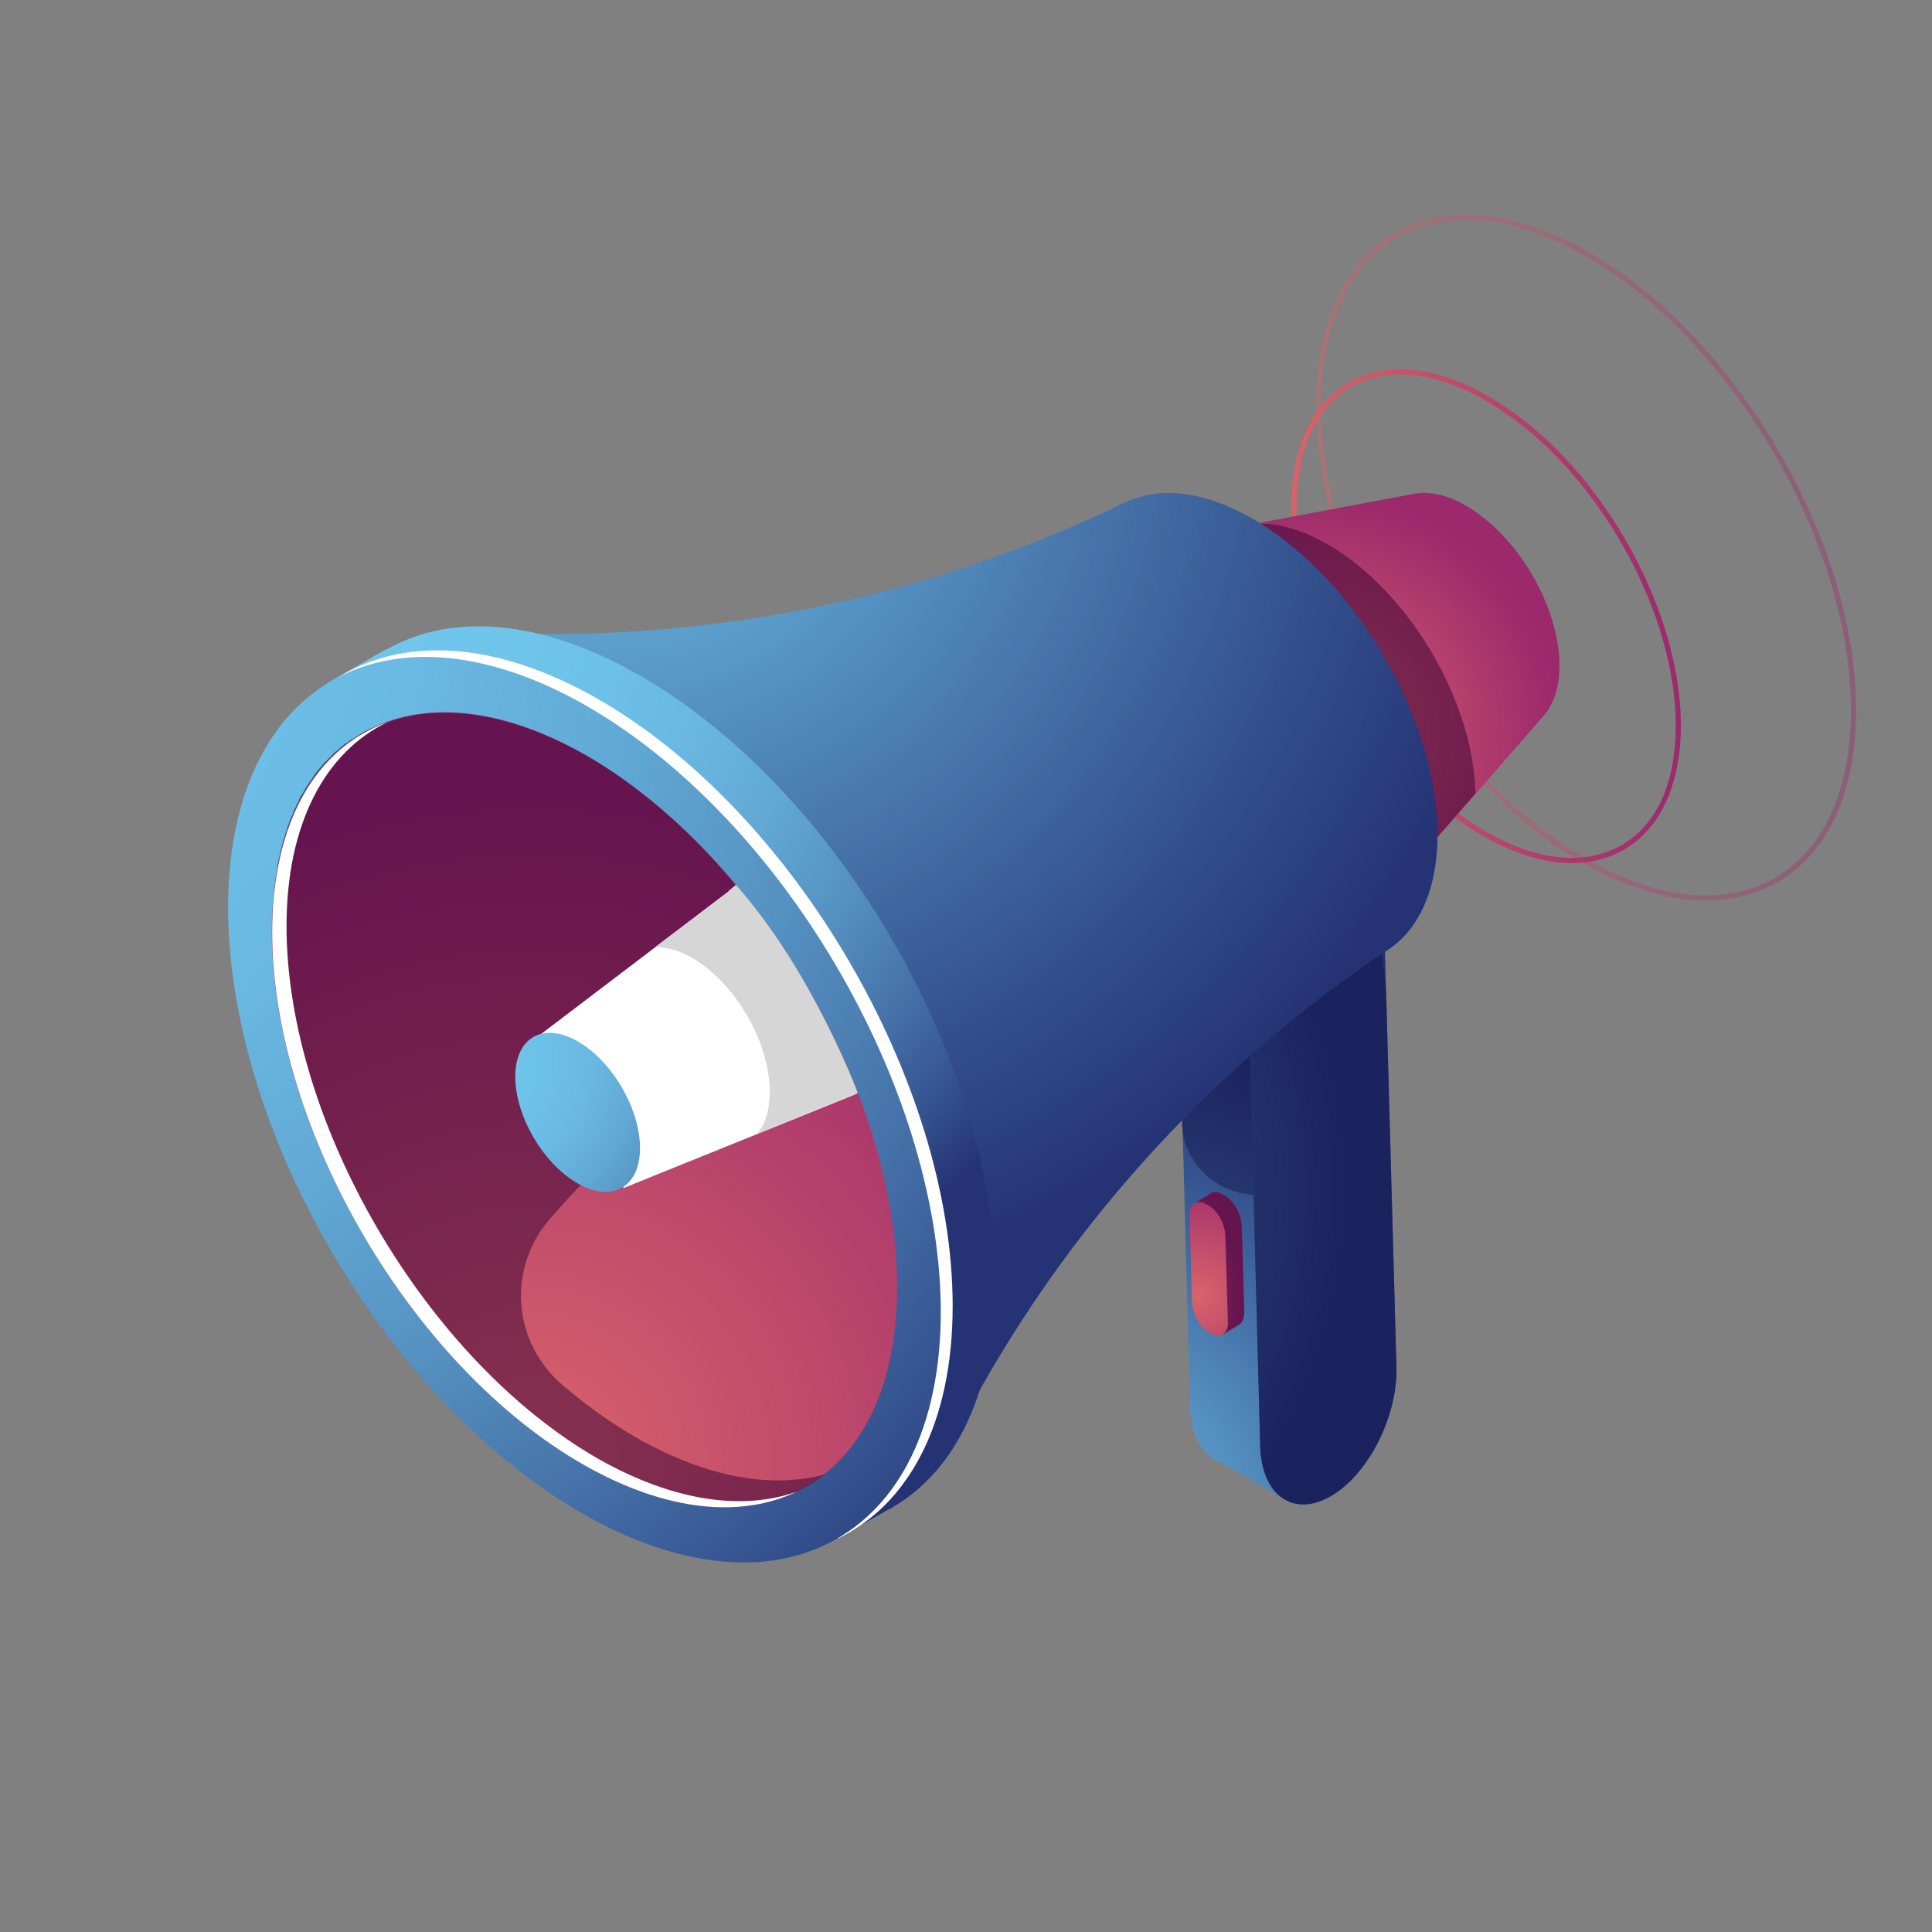 <svg width="72" height="72" viewBox="0 0 72 72" fill="none" xmlns="http://www.w3.org/2000/svg">
<rect x="0" y="0" width="72" height="72" fill="#808080" stroke="none"/>
<mask id="mask0_2670_341" style="mask-type:alpha" maskUnits="userSpaceOnUse" x="0" y="0" width="72" height="72">
<rect width="72" height="72" fill="#D9D9D9"/>
</mask>
<g mask="url(#mask0_2670_341)">
<path opacity="0.4" d="M63.557 33.558C62.182 33.558 60.654 33.106 59.069 32.204C53.531 29.065 49.043 21.396 49.043 15.118C49.043 12.054 50.093 9.761 52.003 8.671C53.913 7.58 56.453 7.825 59.164 9.366C64.684 12.505 69.171 20.174 69.171 26.452C69.171 29.516 68.121 31.809 66.211 32.9C65.399 33.341 64.485 33.568 63.557 33.558V33.558ZM54.658 8.201C53.762 8.186 52.879 8.407 52.099 8.84C50.246 9.892 49.234 12.129 49.234 15.118C49.234 21.34 53.684 28.934 59.164 32.035C61.781 33.539 64.263 33.783 66.116 32.731C67.968 31.678 68.981 29.441 68.981 26.452C68.981 20.231 64.531 12.637 59.069 9.535C57.503 8.633 55.994 8.201 54.658 8.201V8.201Z" fill="url(#paint0_linear_2670_341)"/>
<path d="M58.573 32.167C57.58 32.167 56.473 31.828 55.327 31.189C51.355 28.915 48.127 23.407 48.127 18.896C48.127 16.678 48.891 15.043 50.266 14.253C51.641 13.464 53.493 13.633 55.422 14.742C59.414 16.998 62.641 22.505 62.641 27.035C62.641 29.234 61.877 30.889 60.502 31.678C59.914 32.004 59.249 32.173 58.573 32.167V32.167ZM52.195 13.953C51.554 13.945 50.923 14.101 50.361 14.404C49.044 15.155 48.318 16.753 48.318 18.896C48.318 23.351 51.507 28.783 55.422 31.02C57.313 32.092 59.07 32.261 60.407 31.509C61.743 30.757 62.45 29.178 62.45 27.035C62.45 22.58 59.261 17.129 55.327 14.911C54.219 14.272 53.15 13.953 52.195 13.953V13.953Z" fill="url(#paint1_linear_2670_341)"/>
<path d="M49.426 49.46L49.368 47.298L51.584 34.328L48.967 32.825L43.907 35.776L44.346 52.411C44.384 53.539 44.823 54.272 45.492 54.497L47.821 55.832L48.089 54.761L48.413 52.806C49.066 51.807 49.417 50.647 49.426 49.46Z" fill="url(#paint2_radial_2670_341)"/>
<path d="M49.598 55.757C48.204 56.565 47.02 55.738 46.963 53.896L46.524 37.261L51.584 34.328L52.043 50.964C52.081 52.806 50.992 54.948 49.598 55.757Z" fill="url(#paint3_radial_2670_341)"/>
<path d="M58.116 24.798C58.116 22.599 56.55 19.949 54.621 18.84C53.915 18.426 53.227 18.295 52.673 18.407L39.878 20.813L49.064 36.377L57.524 26.678C57.906 26.246 58.116 25.607 58.116 24.798Z" fill="url(#paint4_radial_2670_341)"/>
<path opacity="0.5" d="M49.445 20.268C48.452 19.704 47.535 19.46 46.714 19.535L46.065 19.648C44.747 20.061 43.907 21.377 43.907 23.407C43.907 26.885 46.389 31.133 49.445 32.862C50.07 33.234 50.765 33.477 51.488 33.576L54.983 29.573C54.926 26.114 52.462 21.979 49.445 20.268Z" fill="#320033"/>
<path opacity="0.4" d="M49.597 55.757C50.992 54.949 52.08 52.806 52.042 50.964L51.66 37.054L51.507 35.531L49.158 35.738L46.809 37.091L46.294 36.49L44.117 37.355L44.04 41.772V41.866C44.069 42.511 44.324 43.127 44.763 43.607C45.202 44.087 45.797 44.402 46.447 44.497L46.714 44.535L46.962 53.896C47.019 55.738 48.203 56.565 49.597 55.757Z" fill="#0D0B3F"/>
<path d="M53.571 31.114C53.571 26.753 50.458 21.471 46.638 19.31C44.9 18.313 43.315 18.144 42.112 18.652H42.074C42.071 18.652 42.069 18.652 42.067 18.653C42.064 18.654 42.062 18.655 42.06 18.657C42.059 18.659 42.057 18.661 42.056 18.663C42.055 18.666 42.055 18.668 42.055 18.671L41.883 18.746C34.652 22.238 26.652 23.905 18.603 23.595L16.331 23.501L34.893 54.836L35.906 52.919C39.58 45.952 44.938 39.98 51.508 35.531C52.768 34.836 53.571 33.295 53.571 31.114Z" fill="url(#paint5_radial_2670_341)"/>
<path d="M37.069 47.768C37.069 39.441 31.111 29.291 23.777 25.137C20.13 23.05 16.807 22.843 14.42 24.197H14.382L12.204 25.456L12.968 25.306C11.421 26.885 10.505 29.404 10.505 32.656C10.505 41.001 16.444 51.133 23.777 55.306C26.661 56.941 29.316 57.411 31.493 56.866L31.149 57.373L33.154 56.227H33.192L33.269 56.17C35.618 54.798 37.069 51.885 37.069 47.768Z" fill="url(#paint6_radial_2670_341)"/>
<path d="M35.503 48.67C35.503 40.325 29.564 30.193 22.231 26.02C18.621 23.971 15.356 23.746 12.949 25.043L12.625 25.231L12.281 25.456L12.968 25.325C11.421 26.904 10.505 29.422 10.505 32.674C10.505 41.02 16.444 51.151 23.777 55.324C26.661 56.96 29.316 57.43 31.493 56.885L31.187 57.355C33.842 56.095 35.503 53.069 35.503 48.67Z" fill="white"/>
<path d="M31.167 57.356C36.355 54.408 36.358 44.854 31.174 36.016C25.99 27.179 17.582 22.404 12.394 25.353C7.206 28.301 7.202 37.855 12.386 46.693C17.57 55.531 25.979 60.305 31.167 57.356Z" fill="url(#paint7_radial_2670_341)"/>
<path d="M30.022 55.403C34.571 52.818 34.569 44.433 30.017 36.674C25.466 28.916 18.09 24.721 13.541 27.306C8.992 29.891 8.994 38.276 13.545 46.035C18.096 53.794 25.473 57.988 30.022 55.403Z" fill="url(#paint8_radial_2670_341)"/>
<path opacity="0.5" d="M23.778 53.614C22.78 53.039 21.84 52.372 20.971 51.621C20.524 51.243 20.158 50.782 19.893 50.265C19.628 49.747 19.47 49.183 19.427 48.604C19.385 48.026 19.459 47.445 19.645 46.895C19.831 46.345 20.126 45.837 20.513 45.4C22.422 43.2 25.497 40.249 30.233 37.054C28.113 33.313 25.115 30.024 21.792 28.125C18.947 26.528 16.349 26.189 14.325 26.96L14.096 27.054H14.058L13.848 27.148H13.809L13.599 27.261H13.58L13.141 27.543H13.122C13.05 27.582 12.986 27.633 12.931 27.693H12.893L12.721 27.825L12.683 27.862L12.511 28.012H12.492L12.11 28.407H12.091L11.938 28.595L11.9 28.633L11.766 28.802L11.728 28.858L11.613 29.028L11.575 29.084L11.422 29.309L11.27 29.573C11.218 29.644 11.173 29.719 11.136 29.798C11.136 29.817 11.117 29.855 11.117 29.873C11.077 29.932 11.045 29.995 11.021 30.061C11.002 30.08 11.002 30.118 10.983 30.137C10.949 30.202 10.924 30.272 10.907 30.343L10.868 30.419L10.773 30.644C10.774 30.654 10.773 30.665 10.769 30.674C10.766 30.684 10.761 30.693 10.754 30.701C10.716 30.794 10.697 30.889 10.658 31.001C10.657 31.016 10.65 31.029 10.639 31.039C10.623 31.123 10.597 31.205 10.563 31.283C10.559 31.315 10.552 31.346 10.544 31.377L10.487 31.603C10.471 31.632 10.464 31.664 10.467 31.697L10.41 31.922C10.406 31.954 10.399 31.985 10.391 32.016L10.334 32.261V32.355L10.277 32.693V32.73C10.272 32.832 10.259 32.932 10.238 33.031V33.276C10.223 33.35 10.216 33.425 10.219 33.501C10.205 33.544 10.198 33.588 10.2 33.633C10.2 33.708 10.181 33.802 10.181 33.877V34.009C10.181 34.084 10.162 34.178 10.162 34.253V35.381C10.178 35.455 10.184 35.531 10.181 35.606C10.181 35.738 10.2 35.87 10.2 36.02C10.217 36.088 10.223 36.157 10.219 36.227L10.277 36.715C10.277 36.772 10.296 36.828 10.296 36.866C10.296 36.904 10.353 37.279 10.391 37.486C10.395 37.569 10.407 37.651 10.429 37.73C10.445 37.864 10.471 37.996 10.506 38.125L10.563 38.407C10.581 38.528 10.607 38.647 10.639 38.764L10.697 39.065C10.732 39.23 10.777 39.393 10.83 39.554L10.945 40.005C10.964 40.08 11.002 40.155 11.021 40.249L11.136 40.644C11.17 40.71 11.195 40.779 11.212 40.851C11.365 41.34 11.556 41.828 11.747 42.317C11.747 42.336 11.766 42.373 11.766 42.392C11.838 42.545 11.902 42.702 11.957 42.862L12.014 42.975C14.096 47.806 17.705 52.279 21.811 54.61C25.382 56.64 28.591 56.621 30.73 54.949C28.782 55.475 26.375 55.08 23.778 53.614Z" fill="#320033"/>
<path d="M22.327 54.385C15.891 50.719 10.678 41.828 10.678 34.516C10.678 30.682 12.129 28.031 14.421 26.922C11.805 27.862 10.143 30.607 10.143 34.742C10.143 42.054 15.357 50.964 21.792 54.61C24.848 56.34 27.617 56.584 29.699 55.588C27.694 56.302 25.134 55.964 22.327 54.385Z" fill="white"/>
<path d="M45.626 44.535L45.531 44.498C45.471 44.454 45.398 44.429 45.324 44.426C45.249 44.423 45.175 44.441 45.111 44.479V44.479L44.538 44.836L44.939 44.892C44.929 44.903 44.924 44.916 44.924 44.93C44.924 44.944 44.929 44.957 44.939 44.967L45.034 48.163C45.053 48.614 45.34 49.121 45.665 49.291L45.569 49.742L46.142 49.385C46.295 49.309 46.371 49.14 46.371 48.877L46.276 45.663C46.261 45.439 46.195 45.221 46.083 45.026C45.97 44.83 45.814 44.663 45.626 44.535V44.535Z" fill="url(#paint9_radial_2670_341)"/>
<path opacity="0.5" d="M45.626 44.535L45.531 44.498C45.471 44.454 45.398 44.429 45.324 44.426C45.249 44.423 45.175 44.441 45.111 44.479V44.479L44.538 44.836L44.939 44.892C44.929 44.903 44.924 44.916 44.924 44.93C44.924 44.944 44.929 44.957 44.939 44.967L45.034 48.163C45.053 48.614 45.34 49.121 45.665 49.291L45.569 49.742L46.142 49.385C46.295 49.309 46.371 49.14 46.371 48.877L46.276 45.663C46.261 45.439 46.195 45.221 46.083 45.026C45.97 44.83 45.814 44.663 45.626 44.535V44.535Z" fill="#320033"/>
<path d="M45.168 49.723L45.072 49.667C44.729 49.497 44.442 48.99 44.423 48.539L44.328 45.325C44.309 44.892 44.576 44.685 44.92 44.855L45.015 44.911C45.359 45.08 45.645 45.588 45.664 46.039L45.76 49.253C45.779 49.685 45.512 49.892 45.168 49.723Z" fill="url(#paint10_radial_2670_341)"/>
<path d="M20.035 38.633L27.331 33.088L31.895 40.776L23.244 44.272L20.035 38.633Z" fill="white"/>
<path d="M23.169 44.268C24.078 43.754 24.079 42.078 23.172 40.525C22.265 38.971 20.793 38.128 19.884 38.642C18.976 39.156 18.975 40.832 19.882 42.385C20.789 43.939 22.261 44.782 23.169 44.268Z" fill="url(#paint11_radial_2670_341)"/>
<path d="M25.764 35.682C27.388 36.603 28.686 38.84 28.686 40.682C28.686 41.377 28.514 41.904 28.209 42.261L31.914 40.757L27.349 33.069L24.427 35.287C24.9 35.306 25.36 35.441 25.764 35.682V35.682Z" fill="#D6D6D6"/>
<path d="M27.425 32.975L27.158 33.2L28.934 37.674L31.531 40.907L31.97 40.738C31.97 40.738 30.328 36.264 27.425 32.975Z" fill="#D6D6D6"/>
</g>
<defs>
<linearGradient id="paint0_linear_2670_341" x1="49.035" y1="20.783" x2="69.181" y2="20.783" gradientUnits="userSpaceOnUse">
<stop stop-color="#DA636A"/>
<stop offset="1" stop-color="#9B296C"/>
</linearGradient>
<linearGradient id="paint1_linear_2670_341" x1="48.127" y1="22.962" x2="62.639" y2="22.962" gradientUnits="userSpaceOnUse">
<stop stop-color="#DA636A"/>
<stop offset="1" stop-color="#9B296C"/>
</linearGradient>
<radialGradient id="paint2_radial_2670_341" cx="0" cy="0" r="1" gradientUnits="userSpaceOnUse" gradientTransform="translate(39.671 56.847) scale(18.805 18.509)">
<stop stop-color="#70C6EC"/>
<stop offset="0.26" stop-color="#5B9DCB"/>
<stop offset="0.77" stop-color="#34518D"/>
<stop offset="1" stop-color="#253375"/>
</radialGradient>
<radialGradient id="paint3_radial_2670_341" cx="0" cy="0" r="1" gradientUnits="userSpaceOnUse" gradientTransform="translate(30.914 44.362) scale(19.34 19.036)">
<stop stop-color="#70C6EC"/>
<stop offset="0.26" stop-color="#5B9DCB"/>
<stop offset="0.77" stop-color="#34518D"/>
<stop offset="1" stop-color="#253375"/>
</radialGradient>
<radialGradient id="paint4_radial_2670_341" cx="0" cy="0" r="1" gradientUnits="userSpaceOnUse" gradientTransform="translate(48.997 27.375) scale(9.132 8.989)">
<stop stop-color="#DA636A"/>
<stop offset="1" stop-color="#9B296C"/>
</radialGradient>
<radialGradient id="paint5_radial_2670_341" cx="0" cy="0" r="1" gradientUnits="userSpaceOnUse" gradientTransform="translate(23.032 15.503) scale(34.085 33.549)">
<stop stop-color="#70C6EC"/>
<stop offset="0.26" stop-color="#5B9DCB"/>
<stop offset="0.77" stop-color="#34518D"/>
<stop offset="1" stop-color="#253375"/>
</radialGradient>
<radialGradient id="paint6_radial_2670_341" cx="0" cy="0" r="1" gradientUnits="userSpaceOnUse" gradientTransform="translate(14.976 23.34) scale(29.486 29.022)">
<stop stop-color="#70C6EC"/>
<stop offset="0.21" stop-color="#6EC3E9"/>
<stop offset="0.38" stop-color="#69B9E2"/>
<stop offset="0.52" stop-color="#61A9D4"/>
<stop offset="0.66" stop-color="#5591C1"/>
<stop offset="0.79" stop-color="#4673A9"/>
<stop offset="0.92" stop-color="#334F8C"/>
<stop offset="1" stop-color="#253375"/>
</radialGradient>
<radialGradient id="paint7_radial_2670_341" cx="0" cy="0" r="1" gradientUnits="userSpaceOnUse" gradientTransform="translate(-4.842 21.192) scale(54.953 54.088)">
<stop stop-color="#70C6EC"/>
<stop offset="0.21" stop-color="#6EC3E9"/>
<stop offset="0.38" stop-color="#69B9E2"/>
<stop offset="0.52" stop-color="#61A9D4"/>
<stop offset="0.66" stop-color="#5591C1"/>
<stop offset="0.79" stop-color="#4673A9"/>
<stop offset="0.92" stop-color="#334F8C"/>
<stop offset="1" stop-color="#253375"/>
</radialGradient>
<radialGradient id="paint8_radial_2670_341" cx="0" cy="0" r="1" gradientUnits="userSpaceOnUse" gradientTransform="translate(19.816 54.437) scale(24.968 24.575)">
<stop stop-color="#DA636A"/>
<stop offset="1" stop-color="#9B296C"/>
</radialGradient>
<radialGradient id="paint9_radial_2670_341" cx="0" cy="0" r="1" gradientUnits="userSpaceOnUse" gradientTransform="translate(42.647 48.306) rotate(-1.772) scale(3.749 3.69)">
<stop stop-color="#DA636A"/>
<stop offset="1" stop-color="#9B296C"/>
</radialGradient>
<radialGradient id="paint10_radial_2670_341" cx="0" cy="0" r="1" gradientUnits="userSpaceOnUse" gradientTransform="translate(44.638 48.248) rotate(-1.772) scale(4.684 4.611)">
<stop stop-color="#DA636A"/>
<stop offset="1" stop-color="#9B296C"/>
</radialGradient>
<radialGradient id="paint11_radial_2670_341" cx="0" cy="0" r="1" gradientUnits="userSpaceOnUse" gradientTransform="translate(17.22 39.481) rotate(0.111) scale(12.504 12.307)">
<stop stop-color="#70C6EC"/>
<stop offset="0.21" stop-color="#6EC3E9"/>
<stop offset="0.38" stop-color="#69B9E2"/>
<stop offset="0.52" stop-color="#61A9D4"/>
<stop offset="0.66" stop-color="#5591C1"/>
<stop offset="0.79" stop-color="#4673A9"/>
<stop offset="0.92" stop-color="#334F8C"/>
<stop offset="1" stop-color="#253375"/>
</radialGradient>
</defs>
</svg>
